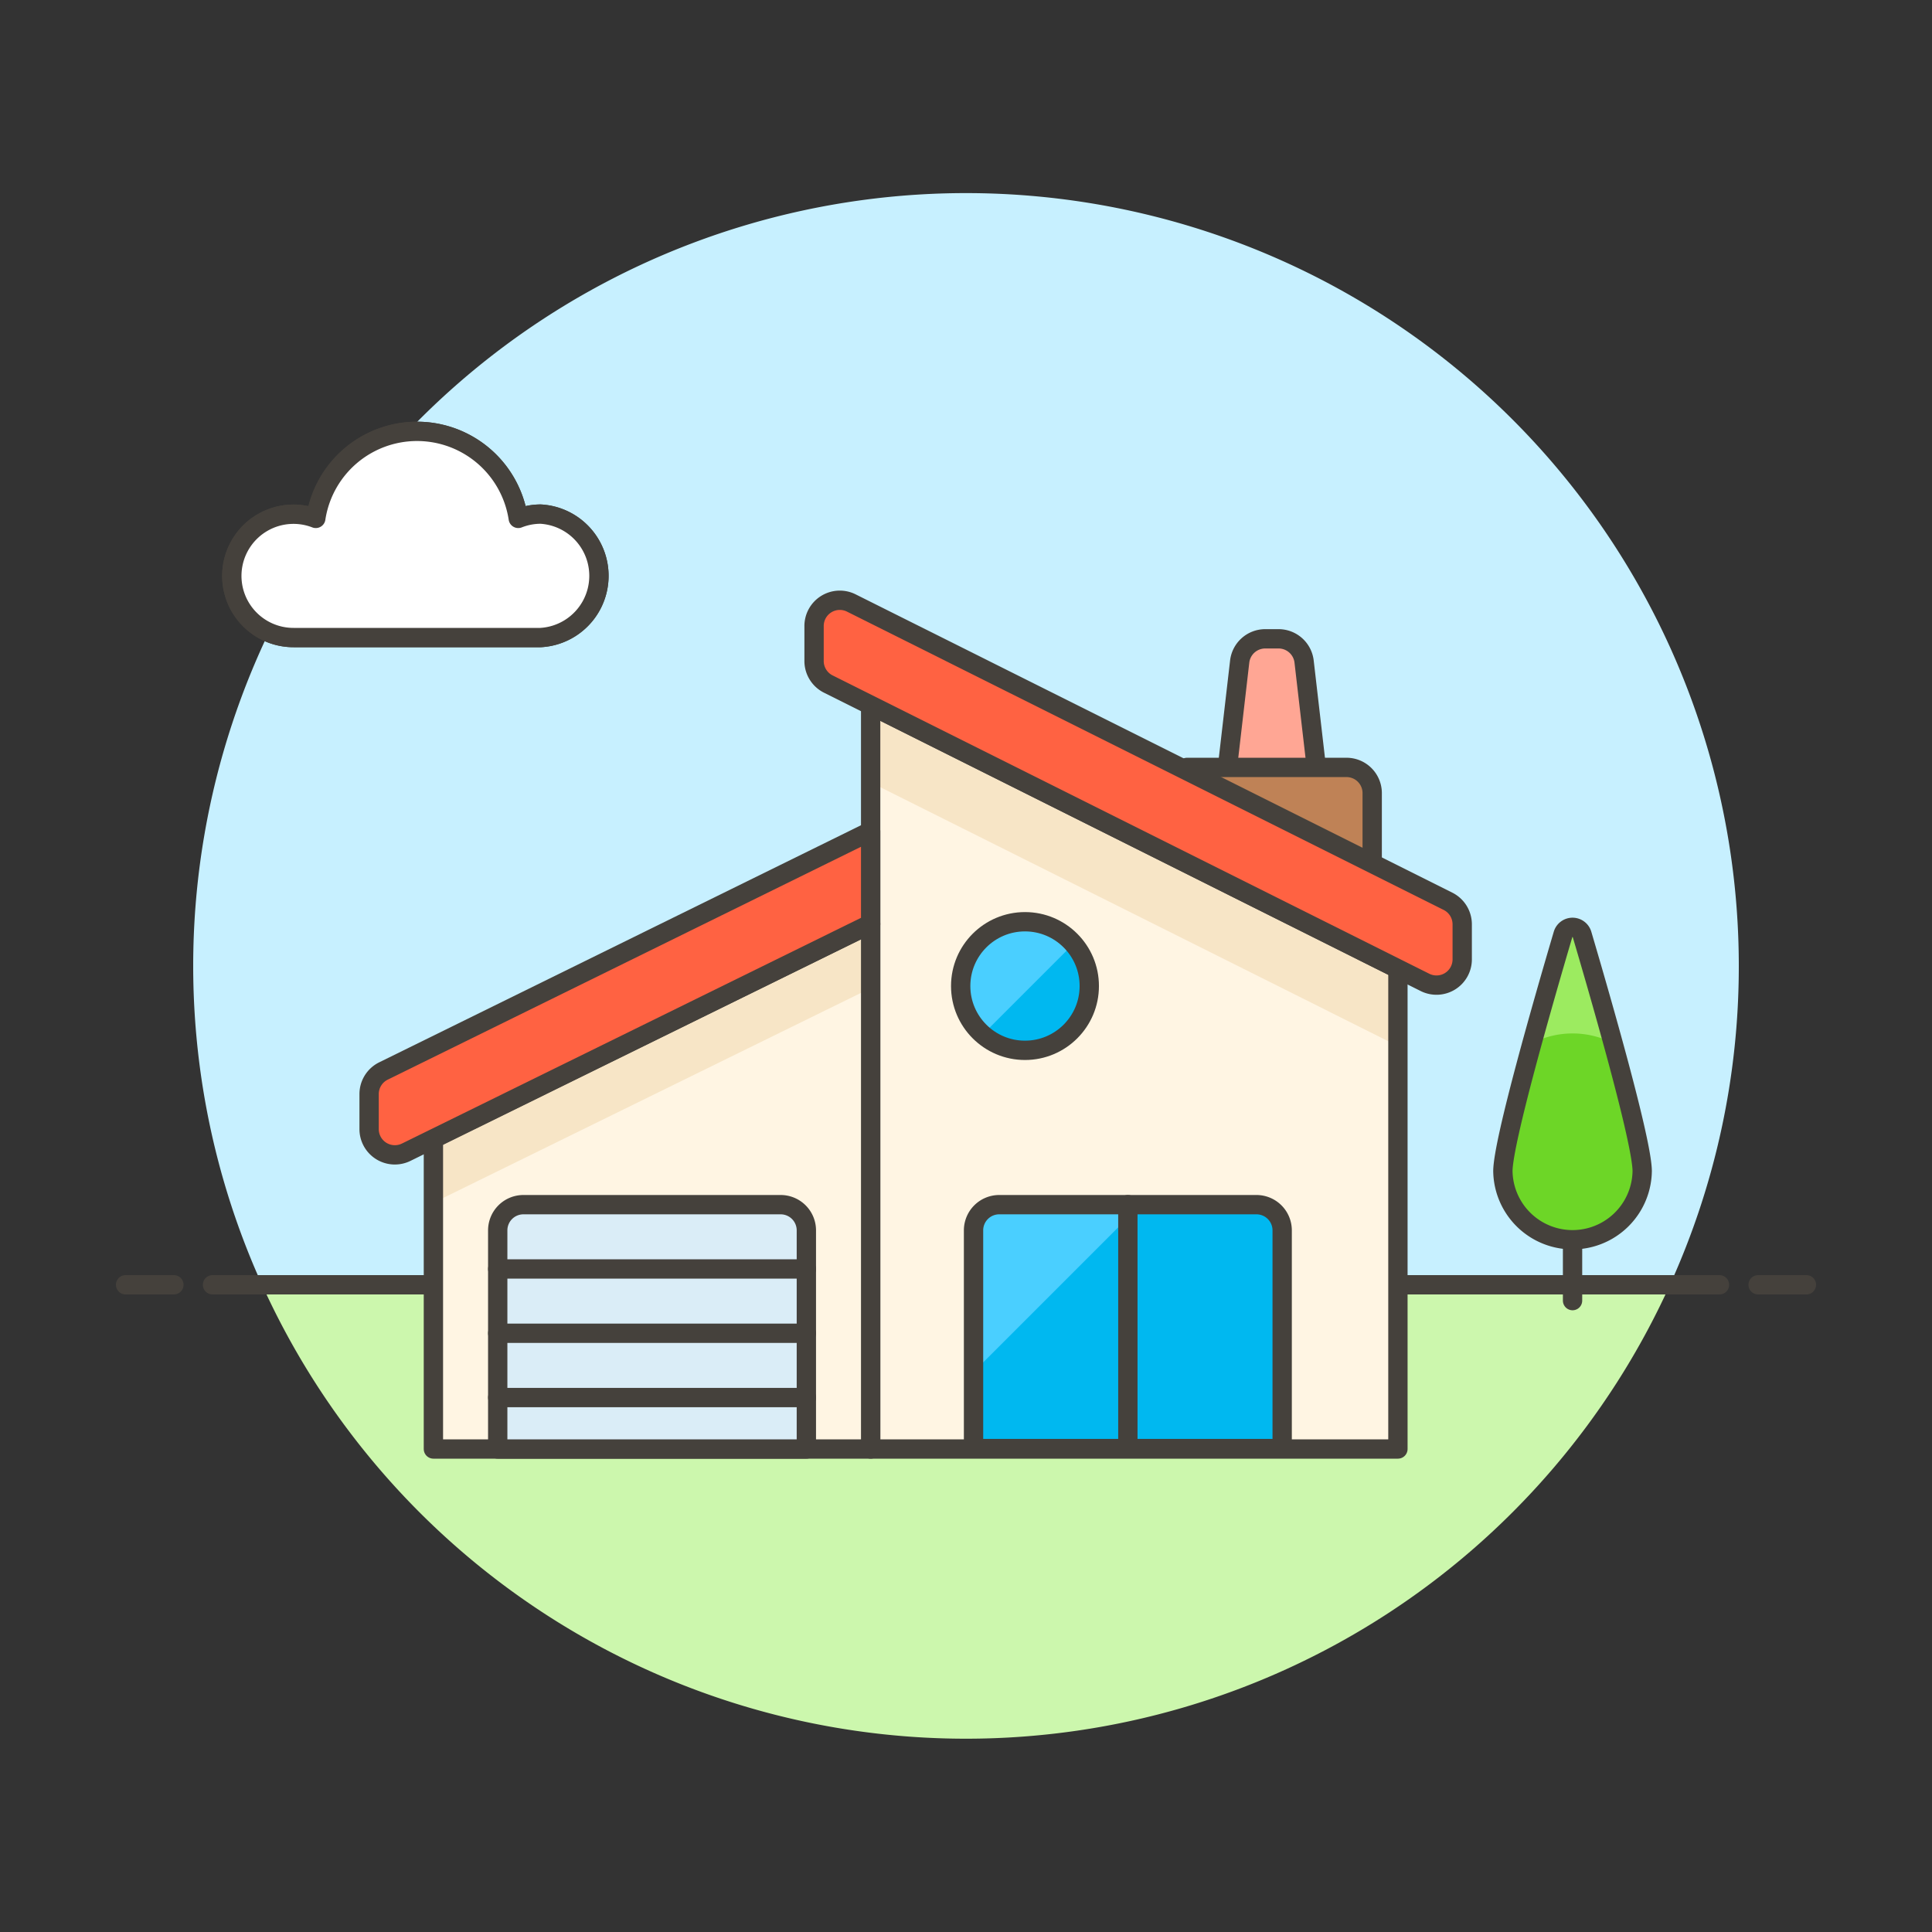 <svg xmlns="http://www.w3.org/2000/svg" viewBox="0 0 100 100"><rect x="0" y="0" width="100" height="100" fill="#333333" stroke="none"/><g class="nc-icon-wrapper"><defs/><path class="a" d="M90 50a40 40 0 1 0-76.436 16.5h72.872A39.844 39.844 0 0 0 90 50z" style="" fill="#c7f0ff"/><path class="b" d="M13.564 66.5a40 40 0 0 0 72.872 0z" style="" fill="#ccf7ad"/><g><path class="c" d="M11 66.5h78" fill="none" stroke="#45413c" stroke-linecap="round" stroke-linejoin="round"/><path class="c" d="M6.5 66.5H9" fill="none" stroke="#45413c" stroke-linecap="round" stroke-linejoin="round"/><path class="c" d="M91 66.5h2.5" fill="none" stroke="#45413c" stroke-linecap="round" stroke-linejoin="round"/></g><g><path class="d" d="M69.028 47.443h-6.39l1.528-13.2a1.331 1.331 0 0 1 1.322-1.178h.69a1.331 1.331 0 0 1 1.322 1.178z" stroke="#45413c" stroke-linecap="round" stroke-linejoin="round" fill="#ffa694"/><path class="e" d="M71.025 41.053a1.331 1.331 0 0 0-1.331-1.332H61.44v7.855h9.585z" stroke="#45413c" stroke-linecap="round" stroke-linejoin="round" fill="#bf8256"/><path class="f" d="M45.065 36.502V75h27.291V50.148L45.065 36.502z" style="" fill="#fff5e3"/><path class="g" d="M45.065 36.502v3.994l27.291 13.646v-3.994L45.065 36.502z" style="" fill="#f7e5c6"/><path class="c" d="M45.065 36.502V75h27.291V50.148L45.065 36.502z" fill="none" stroke="#45413c" stroke-linecap="round" stroke-linejoin="round"/><path class="h" d="M66.365 63.684a1.331 1.331 0 0 0-1.331-1.331H51.721a1.331 1.331 0 0 0-1.331 1.331v11.292h15.975z" style="" fill="#00b8f0"/><path class="i" d="M59.053 62.353h-7.332a1.331 1.331 0 0 0-1.331 1.331v7.332z" style="" fill="#4acfff"/><path class="c" d="M66.365 63.684a1.331 1.331 0 0 0-1.331-1.331H51.721a1.331 1.331 0 0 0-1.331 1.331v11.292h15.975z" fill="none" stroke="#45413c" stroke-linecap="round" stroke-linejoin="round"/><path class="j" d="M75.684 49.658a1.331 1.331 0 0 1-1.926 1.191L42.872 35.406a1.333 1.333 0 0 1-.736-1.191V32.4a1.332 1.332 0 0 1 1.927-1.19l30.885 15.441a1.333 1.333 0 0 1 .736 1.191z" stroke="#45413c" stroke-linecap="round" stroke-linejoin="round" fill="#ff6242"/><circle class="h" cx="53.053" cy="51.037" r="3.328" style="" fill="#00b8f0"/><path class="c" d="M58.378 62.353v12.623" fill="none" stroke="#45413c" stroke-linecap="round" stroke-linejoin="round"/><path class="f" d="M22.433 75h22.632V47.818L22.433 58.926V75z" style="" fill="#fff5e3"/><path class="g" d="M22.433 58.926v3.328l22.632-11.108v-3.328L22.433 58.926z" style="" fill="#f7e5c6"/><path class="c" d="M22.433 75h22.632V47.818L22.433 58.926V75z" fill="none" stroke="#45413c" stroke-linecap="round" stroke-linejoin="round"/><path class="j" d="M45.065 43.026L19.841 55.438a1.33 1.33 0 0 0-.736 1.19v1.816a1.332 1.332 0 0 0 1.927 1.191l24.033-11.817z" stroke="#45413c" stroke-linecap="round" stroke-linejoin="round" fill="#ff6242"/><path class="k" d="M41.737 63.684a1.331 1.331 0 0 0-1.331-1.331H27.093a1.331 1.331 0 0 0-1.331 1.331V75h15.975z" stroke="#45413c" stroke-linecap="round" stroke-linejoin="round" fill="#daedf7"/><path class="c" d="M25.762 65.681h15.975" fill="none" stroke="#45413c" stroke-linecap="round" stroke-linejoin="round"/><path class="c" d="M25.762 69.009h15.975" fill="none" stroke="#45413c" stroke-linecap="round" stroke-linejoin="round"/><path class="c" d="M25.762 72.337h15.975" fill="none" stroke="#45413c" stroke-linecap="round" stroke-linejoin="round"/><path class="i" d="M55.552 48.861a3.316 3.316 0 1 0-4.676 4.676z" style="" fill="#4acfff"/><circle class="c" cx="53.053" cy="51.037" r="3.328" fill="none" stroke="#45413c" stroke-linecap="round" stroke-linejoin="round"/><g><path class="c" d="M81.395 67.319v-3.618" fill="none" stroke="#45413c" stroke-linecap="round" stroke-linejoin="round"/><path class="l" d="M85 60.623a3.606 3.606 0 0 1-7.211 0c0-1.529 2.126-8.91 3.113-12.254a.513.513 0 0 1 .985 0C82.874 51.713 85 59.094 85 60.623z" style="" fill="#6dd627"/><path class="l" d="M85 60.623a3.606 3.606 0 0 1-7.211 0c0-1.529 2.126-8.91 3.113-12.254a.513.513 0 0 1 .985 0C82.874 51.713 85 59.094 85 60.623z" style="" fill="#6dd627"/><path class="m" d="M83.5 54c-.576-2.1-1.193-4.225-1.608-5.633a.514.514 0 0 0-.986 0A285.935 285.935 0 0 0 79.293 54a4.6 4.6 0 0 1 4.207 0z" style="" fill="#9ceb60"/><path class="c" d="M85 60.623a3.606 3.606 0 0 1-7.211 0c0-1.529 2.126-8.91 3.113-12.254a.513.513 0 0 1 .985 0C82.874 51.713 85 59.094 85 60.623z" fill="none" stroke="#45413c" stroke-linecap="round" stroke-linejoin="round"/></g><g><path class="n" d="M27.975 26.61a3.168 3.168 0 0 0-1.15.222 5.3 5.3 0 0 0-10.48 0A3.192 3.192 0 1 0 15.2 33h12.78a3.2 3.2 0 0 0 0-6.39z" stroke="#45413c" stroke-linecap="round" stroke-linejoin="round" fill="#fff"/><path class="n" d="M27.975 26.61a3.168 3.168 0 0 0-1.15.222 5.3 5.3 0 0 0-10.48 0A3.192 3.192 0 1 0 15.2 33h12.78a3.2 3.2 0 0 0 0-6.39z" stroke="#45413c" stroke-linecap="round" stroke-linejoin="round" fill="#fff"/></g></g></g></svg>
